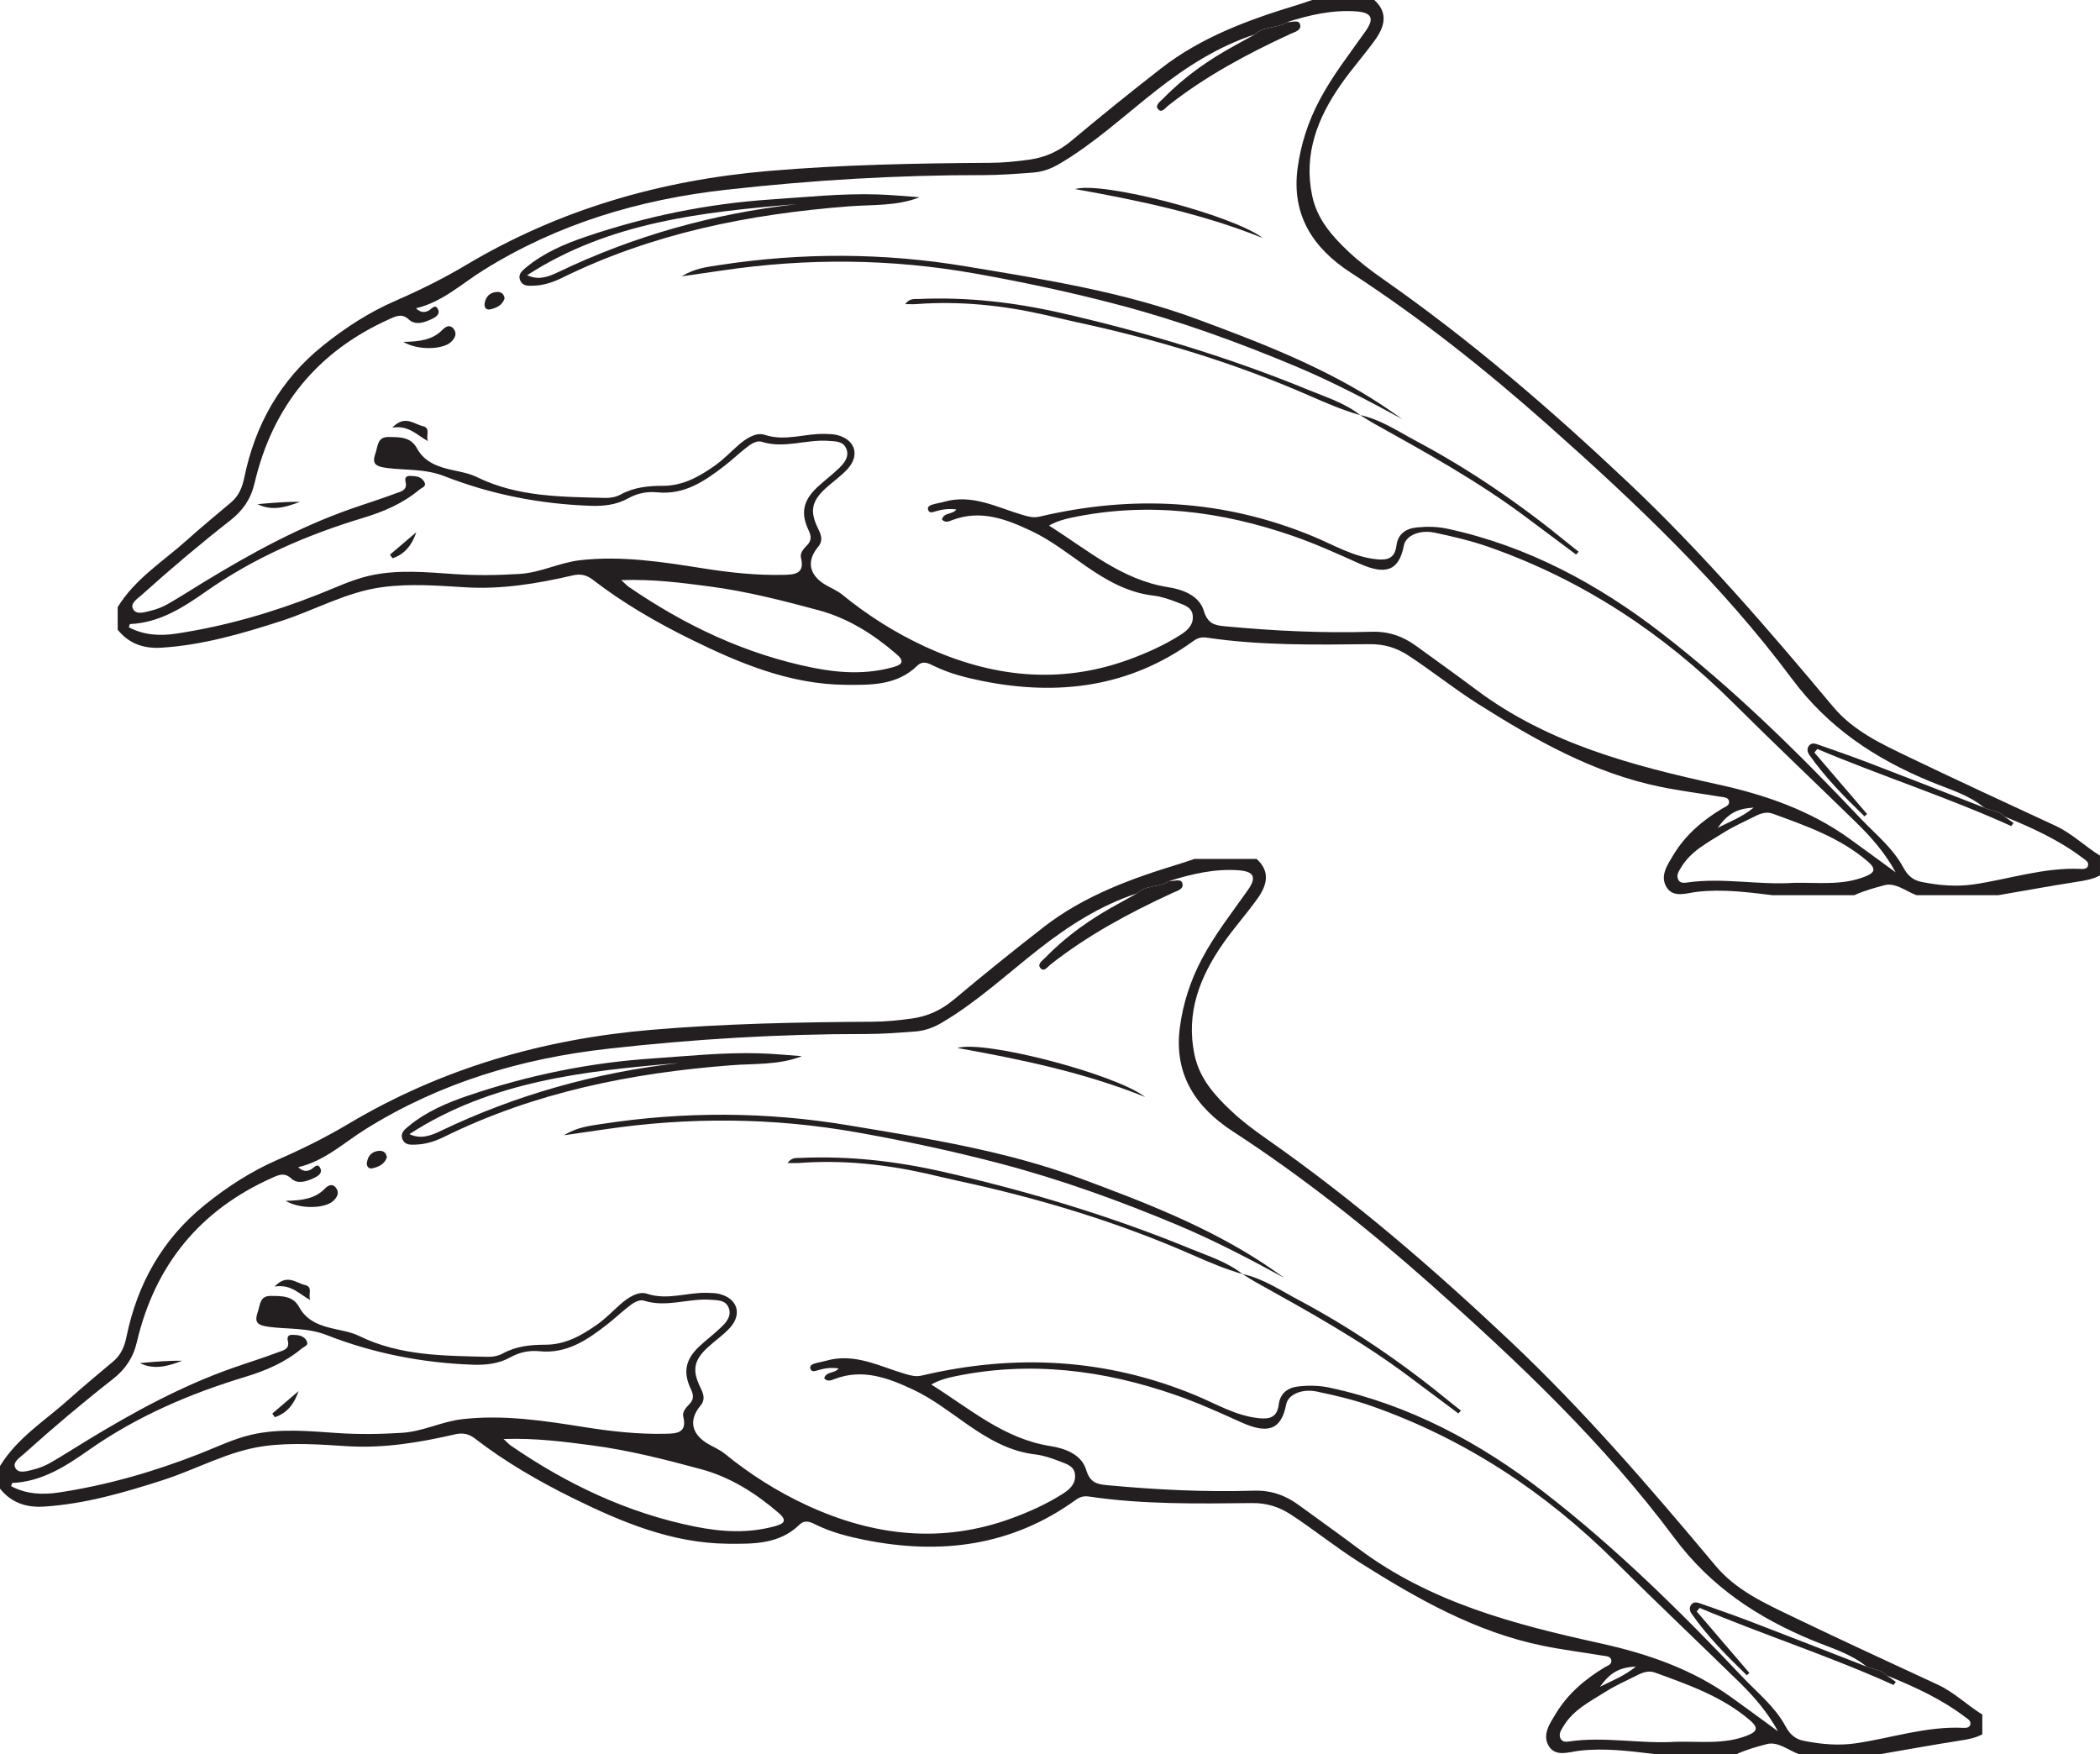 <?xml version="1.0" encoding="UTF-8"?>
<svg xmlns="http://www.w3.org/2000/svg" xmlns:xlink="http://www.w3.org/1999/xlink" width="200.372pt" height="167.36pt" viewBox="0 0 200.372 167.36" version="1.1">
<defs>
<clipPath id="clip1">
  <path d="M 11 0 L 200.371 0 L 200.371 86 L 11 86 Z M 11 0 "/>
</clipPath>
<clipPath id="clip2">
  <path d="M 0 81 L 190 81 L 190 167.359 L 0 167.359 Z M 0 81 "/>
</clipPath>
</defs>
<g id="surface1">
<g clip-path="url(#clip1)" clip-rule="nonzero">
<path style=" stroke:none;fill-rule:evenodd;fill:rgb(13.73%,12.16%,12.549%);fill-opacity:1;" d="M 163.891 78.984 C 165.023 78.414 166.211 77.965 167.328 77.055 C 165.719 77.152 164.898 77.609 163.891 78.984 M 171.156 84.234 C 173.43 84.18 175.738 84.512 177.938 83.641 C 178.754 83.316 179.145 82.988 178.203 82.184 C 175.543 79.906 172.328 78.797 169.133 77.629 C 168.551 77.418 167.98 77.613 167.449 77.883 C 166.453 78.391 165.414 78.836 164.473 79.434 C 162.973 80.383 161.328 81.18 160.379 82.801 C 160.176 83.145 159.922 83.5 160.129 83.926 C 160.301 84.273 160.66 84.25 160.961 84.203 C 164.363 83.707 167.758 84.461 171.156 84.234 M 59.281 55.348 C 59.707 55.738 59.82 55.875 59.965 55.973 C 65.344 59.668 71.137 62.422 77.57 63.711 C 80.102 64.219 82.637 64.363 85.164 63.668 C 85.992 63.441 86.414 63.16 85.523 62.398 C 83.324 60.508 80.945 58.992 78.094 58.219 C 74.672 57.297 71.25 56.422 67.73 55.957 C 65.035 55.602 62.348 55.246 59.281 55.348 M 180.879 83.234 C 179.887 81.414 178.574 79.902 177.137 78.5 C 173.223 74.676 169.246 70.918 165.371 67.059 C 158.684 60.402 150.996 55.332 142.082 52.195 C 140.395 51.602 138.637 51.191 136.883 50.82 C 135.477 50.527 134.137 51.082 133.949 52.055 C 133.469 54.547 132.125 54.852 129.719 53.777 C 127.629 52.84 125.547 51.891 123.383 51.141 C 116.516 48.762 109.523 47.871 102.332 49.371 C 101.598 49.523 100.875 49.707 100.09 50.148 C 103.793 52.477 107.035 55.328 111.441 56.02 C 112.887 56.246 114.43 56.832 114.867 58.293 C 115.242 59.527 115.914 59.664 116.879 59.754 C 121.531 60.191 126.191 60.422 130.859 60.277 C 132.484 60.227 133.848 60.699 135.117 61.625 C 137.039 63.023 138.977 64.402 140.879 65.828 C 147.723 70.945 155.746 73.047 163.883 74.836 C 168.395 75.824 172.691 77.297 176.473 80.023 C 177.949 81.086 179.414 82.164 180.879 83.234 M 191.266 77.906 C 190.742 77.355 189.973 77.355 189.332 77.062 C 187.812 75.809 185.922 75.285 184.156 74.555 C 178.926 72.391 174.453 69.438 170.973 64.758 C 164.25 55.73 156.094 48.004 147.695 40.551 C 141.75 35.277 135.543 30.34 128.867 26.004 C 125.301 23.688 123.215 20.531 123.809 16.062 C 124.113 13.777 124.812 11.617 125.895 9.566 C 127.137 7.211 128.777 5.133 130.297 2.973 C 131.16 1.75 130.883 1.195 129.41 1.086 C 127.137 0.922 124.961 1.426 122.816 2.105 C 121.883 2.742 120.594 2.453 119.734 3.281 C 116.234 4.426 113.188 6.383 110.316 8.633 C 107.281 11.012 104.445 13.652 101.098 15.625 C 100.301 16.098 99.473 16.398 98.57 16.465 C 97.004 16.582 95.438 16.707 93.871 16.707 C 85.648 16.695 77.469 17.188 69.297 18.105 C 61.008 19.031 53.238 21.34 46.117 25.781 C 44.043 27.07 42.215 28.82 39.688 29.414 C 40.078 29.781 40.43 29.859 40.852 29.66 C 41.16 29.52 41.527 28.906 41.805 29.543 C 42.023 30.039 41.484 30.316 41.07 30.5 C 40.395 30.797 39.617 31.035 39.031 30.5 C 38.375 29.895 37.863 30.129 37.219 30.418 C 30.293 33.5 26.008 38.77 24.285 46.113 C 23.934 47.613 23.172 48.711 22 49.629 C 19.105 51.898 16.289 54.27 13.555 56.734 C 13.141 57.109 12.402 57.547 12.691 58.098 C 13.012 58.707 13.832 58.398 14.418 58.262 C 14.98 58.129 15.535 57.902 16.035 57.617 C 17.203 56.949 18.336 56.215 19.484 55.516 C 23.941 52.805 28.5 50.305 33.441 48.566 C 34.879 48.062 36.34 47.613 37.762 47.074 C 38.207 46.906 38.891 46.793 38.703 46.012 C 38.602 45.609 38.719 45.395 39.145 45.406 C 39.648 45.422 40.168 45.457 40.461 45.934 C 40.758 46.422 40.27 46.504 40.012 46.719 C 38.434 48.047 36.594 48.824 34.637 49.414 C 29.328 51.023 24.27 53.195 19.707 56.398 C 17.48 57.961 15.238 59.414 12.406 59.543 C 12.375 59.543 12.352 59.688 12.293 59.848 C 13.738 60.617 15.293 60.688 16.852 60.449 C 21.488 59.746 25.961 58.453 30.32 56.734 C 31.945 56.098 33.547 55.32 35.234 54.934 C 37.922 54.316 40.68 54.594 43.41 54.777 C 45.473 54.918 47.527 54.887 49.594 54.758 C 51.598 54.629 53.395 53.676 55.328 53.453 C 59.277 53 63.199 53.609 67.102 54.23 C 69.629 54.629 72.172 54.906 74.734 54.848 C 75.719 54.824 76.828 54.812 76.426 53.227 C 76.312 52.773 76.668 52.367 76.984 52.047 C 77.441 51.594 77.426 51.172 77.156 50.602 C 76.375 48.965 76.629 47.758 77.973 46.496 C 78.66 45.852 79.422 45.289 80.094 44.633 C 80.574 44.16 81.039 43.582 80.766 42.848 C 80.477 42.078 79.727 42.113 79.051 42.062 C 76.934 41.902 74.844 42.828 72.699 42.156 C 72.109 41.973 71.504 42.477 71.008 42.871 C 70.379 43.375 69.789 43.934 69.152 44.426 C 67.254 45.898 65.305 47.238 62.703 46.973 C 61.758 46.875 60.809 47.062 59.969 47.531 C 58.824 48.176 57.582 48.305 56.324 48.258 C 51.527 48.09 46.844 47.172 42.398 45.43 C 40.555 44.707 38.719 44.887 36.898 44.648 C 35.66 44.484 35.512 44.141 35.844 43.188 C 36.059 42.559 36.004 41.688 37.055 41.695 C 38.109 41.703 39.184 41.668 39.773 42.758 C 40.527 44.156 41.898 44.574 43.254 44.867 C 44.047 45.039 44.816 45.18 45.547 45.539 C 49.422 47.43 53.613 47.398 57.773 47.508 C 58.25 47.52 58.793 47.414 59.207 47.188 C 60.48 46.484 61.879 46.352 63.25 46.352 C 65.18 46.352 66.703 45.477 68.18 44.445 C 68.984 43.883 69.676 43.16 70.414 42.504 C 71.148 41.855 72.125 41.211 72.953 41.484 C 74.953 42.148 76.84 41.324 78.773 41.402 C 79.129 41.414 79.496 41.418 79.84 41.5 C 81.586 41.922 82.082 43.414 80.871 44.746 C 80.238 45.438 79.445 45.977 78.754 46.613 C 77.418 47.852 77.254 48.793 78.062 50.441 C 78.352 51.031 78.566 51.57 78.059 52.18 C 76.961 53.492 77.184 54.793 78.633 55.719 C 79.199 56.078 79.852 56.32 80.367 56.738 C 82.781 58.707 85.387 60.359 88.211 61.668 C 94.582 64.617 101.113 65.363 107.809 62.895 C 109.48 62.277 111.133 61.535 112.648 60.566 C 113.309 60.145 113.895 59.613 113.805 58.73 C 113.719 57.902 112.965 57.723 112.363 57.484 C 111.617 57.191 110.828 56.918 110.039 56.824 C 107.582 56.539 105.555 55.359 103.578 53.992 C 101.887 52.816 100.254 51.527 98.375 50.645 C 95.992 49.523 93.57 48.605 90.875 49.617 C 90.59 49.723 90.203 49.938 89.875 49.559 C 90.062 48.867 90.895 49.113 91.25 48.609 C 90.551 48.508 89.906 48.598 89.262 48.789 C 89.016 48.863 88.684 48.996 88.562 48.664 C 88.441 48.328 88.758 48.203 89.016 48.129 C 89.359 48.027 89.719 47.977 90.062 47.879 C 92.785 47.098 95.156 48.43 97.625 49.145 C 98.152 49.297 98.613 49.426 99.184 49.293 C 108.086 47.195 116.801 47.652 125.309 51.184 C 127.285 52.004 129.152 53.141 131.363 53.363 C 132.445 53.469 133.094 53.238 133.242 52.051 C 133.379 50.961 134.121 50.43 135.176 50.324 C 136.16 50.223 137.133 50.238 138.117 50.449 C 145.742 52.09 152.453 55.715 158.527 60.402 C 165.387 65.703 171.57 71.797 177.531 78.094 C 178.945 79.586 180.605 80.906 181.59 82.742 C 182.023 83.551 182.539 83.992 183.375 84.152 C 185.012 84.473 186.641 84.625 188.32 84.379 C 191.727 83.879 195.043 82.738 198.547 82.906 C 198.816 82.918 199.148 82.902 199.227 82.602 C 199.324 82.23 198.973 82.055 198.734 81.871 C 196.461 80.145 193.887 78.977 191.266 77.906 M 11.23 57.926 C 12.887 55.211 15.582 53.562 17.871 51.5 C 19.238 50.27 20.664 49.105 22.066 47.918 C 22.793 47.301 23.117 46.48 23.305 45.582 C 24.344 40.527 26.727 36.273 30.781 33.004 C 32.922 31.277 35.211 29.797 37.738 28.695 C 40.039 27.691 42.281 26.586 44.449 25.297 C 53.355 19.984 63.047 17.188 73.367 16.309 C 80.398 15.711 87.434 15.578 94.48 15.535 C 95.73 15.531 96.988 15.402 98.23 15.23 C 99.723 15.023 101.035 14.43 102.223 13.438 C 105.043 11.074 107.906 8.762 110.812 6.504 C 114.672 3.508 119.188 1.867 123.801 0.465 C 124.27 0.32 124.734 0.156 125.203 0 L 131.129 0 C 132.266 1.035 132.332 2.234 131.215 3.793 C 130.168 5.25 128.965 6.594 127.941 8.062 C 125.719 11.254 124.363 14.676 125.203 18.684 C 125.676 20.93 127.098 22.523 128.664 24.004 C 129.703 24.984 130.859 25.859 132.035 26.68 C 140.328 32.477 147.961 39.055 155.312 45.996 C 162.379 52.664 168.691 60 174.91 67.434 C 176.875 69.781 179.598 71.012 182.258 72.293 C 186.863 74.512 191.508 76.641 196.145 78.797 C 197.703 79.523 198.926 80.742 200.371 81.637 L 200.371 83.523 C 199.691 83.891 198.953 84.012 198.195 84.129 C 195.684 84.523 193.18 84.98 190.672 85.41 L 182.859 85.41 C 181.844 85.035 180.859 84.176 179.797 84.461 C 178.844 84.715 177.852 84.988 176.93 85.41 L 169.117 85.41 C 166.719 85.121 164.328 84.805 161.891 85.094 C 160.918 85.211 159.66 85.703 159.016 84.648 C 158.352 83.566 159.102 82.504 159.688 81.535 C 160.836 79.645 162.461 78.266 164.336 77.141 C 164.621 76.965 165.09 76.848 164.961 76.391 C 164.863 76.059 164.453 76.062 164.148 76.016 C 162.246 75.699 160.328 75.461 158.441 75.074 C 152.035 73.766 146.469 70.598 141.016 67.156 C 138.734 65.715 136.641 64.02 134.387 62.547 C 133.262 61.812 132.086 61.449 130.719 61.461 C 125.516 61.516 120.305 61.605 115.133 60.836 C 114.645 60.762 114.262 60.875 113.879 61.152 C 107.766 65.574 100.973 66.422 93.746 64.977 C 92.156 64.656 90.598 64.262 89.129 63.547 C 88.613 63.297 88.066 62.984 87.516 63.52 C 85.586 65.402 83.113 65.359 80.699 65.34 C 75.344 65.297 70.539 63.277 65.848 60.965 C 62.586 59.352 59.438 57.531 56.547 55.301 C 55.965 54.855 55.375 54.73 54.66 54.898 C 51.285 55.68 47.875 56.25 44.398 56.035 C 41.75 55.871 39.109 55.668 36.473 56.02 C 33.047 56.477 30.039 58.219 26.797 59.262 C 23.07 60.461 19.336 61.551 15.406 61.797 C 13.727 61.902 12.305 61.426 11.23 60.082 Z M 11.23 57.926 "/>
</g>
<path style=" stroke:none;fill-rule:evenodd;fill:rgb(13.73%,12.16%,12.549%);fill-opacity:1;" d="M 122.816 2.105 C 123.242 2.148 123.891 1.848 124.039 2.301 C 124.234 2.895 123.527 3.055 123.113 3.242 C 119 5.141 115.027 7.266 111.453 10.086 C 111.188 10.297 110.824 10.855 110.473 10.379 C 110.199 10.008 110.715 9.684 110.984 9.406 C 112.996 7.332 115.332 5.695 117.859 4.32 C 118.488 3.977 119.113 3.629 119.738 3.281 C 120.594 2.457 121.883 2.742 122.816 2.105 "/>
<path style=" stroke:none;fill-rule:evenodd;fill:rgb(13.73%,12.16%,12.549%);fill-opacity:1;" d="M 191.266 77.91 C 191.551 78.113 191.836 78.316 192.121 78.52 L 191.902 78.816 C 185.844 76.07 179.516 74.043 173.398 71.461 C 173.305 71.574 173.215 71.688 173.121 71.801 C 174.797 73.758 176.473 75.711 178.148 77.668 C 178.066 77.742 177.984 77.812 177.902 77.887 C 176.004 76.051 174.145 74.18 172.621 72 C 172.449 71.75 172.383 71.398 172.629 71.121 C 172.887 70.828 173.234 70.957 173.508 71.055 C 175.156 71.629 176.805 72.207 178.438 72.832 C 182.074 74.227 185.699 75.648 189.332 77.062 C 189.973 77.355 190.742 77.355 191.266 77.91 "/>
<path style=" stroke:none;fill-rule:evenodd;fill:rgb(13.73%,12.16%,12.549%);fill-opacity:1;" d="M 76.02 19.477 C 67.051 20.227 58.125 21.184 50.297 26.258 C 51.383 26.773 52.348 26.398 53.25 25.969 C 60.469 22.504 68.066 20.383 76.02 19.477 M 87.742 18.82 C 85.551 19.684 83.246 19.512 80.988 19.688 C 71.473 20.426 62.254 22.262 53.621 26.512 C 52.766 26.934 51.875 27.227 50.918 27.258 C 50.43 27.273 49.879 27.328 49.637 26.754 C 49.387 26.172 49.828 25.824 50.199 25.516 C 51.891 24.117 53.883 23.266 55.918 22.578 C 61.637 20.637 67.504 19.438 73.543 19.031 C 76.941 18.805 80.332 18.441 83.746 18.551 C 85.082 18.594 86.41 18.727 87.742 18.82 "/>
<path style=" stroke:none;fill-rule:evenodd;fill:rgb(13.73%,12.16%,12.549%);fill-opacity:1;" d="M 133.801 39.988 C 130.453 38.168 127.09 36.402 123.578 34.93 C 118.074 32.625 112.484 30.598 106.691 29.074 C 102.172 27.883 97.625 26.914 93.035 26.098 C 85.027 24.672 76.992 24.613 68.949 25.801 C 67.766 25.977 66.578 26.145 65.031 26.367 C 66.34 25.578 67.496 25.469 68.598 25.297 C 76.457 24.082 84.324 24.105 92.168 25.414 C 99.648 26.66 107.168 27.836 114.301 30.48 C 120.344 32.723 126.391 35.047 131.828 38.629 C 132.496 39.066 133.145 39.535 133.801 39.988 "/>
<path style=" stroke:none;fill-rule:evenodd;fill:rgb(13.73%,12.16%,12.549%);fill-opacity:1;" d="M 129.781 39.609 C 128.137 39.141 126.574 38.469 125.012 37.785 C 117.801 34.617 110.301 32.363 102.613 30.715 C 101.605 30.496 100.605 30.242 99.598 30.02 C 95.598 29.121 91.559 28.707 87.461 29.012 C 87.156 29.035 86.852 29.016 86.375 29.016 C 86.785 28.438 87.25 28.547 87.652 28.527 C 92.25 28.32 96.77 28.84 101.258 29.863 C 109.316 31.703 117.211 34.066 124.855 37.207 C 126.539 37.898 128.316 38.449 129.785 39.605 Z M 129.781 39.609 "/>
<path style=" stroke:none;fill-rule:evenodd;fill:rgb(13.73%,12.16%,12.549%);fill-opacity:1;" d="M 129.781 39.605 C 131.75 40.031 133.398 41.16 135.133 42.082 C 140.34 44.852 145.172 48.188 149.73 51.93 C 150.023 52.172 150.328 52.402 150.629 52.641 C 150.547 52.73 150.461 52.82 150.375 52.906 C 148.781 51.715 147.184 50.52 145.586 49.328 C 141.043 45.93 136.094 43.191 131.152 40.441 C 130.684 40.184 130.238 39.887 129.781 39.609 Z M 129.781 39.605 "/>
<path style=" stroke:none;fill-rule:evenodd;fill:rgb(13.73%,12.16%,12.549%);fill-opacity:1;" d="M 102.582 18.039 C 105.18 17.266 117.629 20.52 120.488 22.711 C 114.719 20.391 108.672 19.129 102.582 18.039 "/>
<path style=" stroke:none;fill-rule:evenodd;fill:rgb(13.73%,12.16%,12.549%);fill-opacity:1;" d="M 38.48 32.621 C 40.078 32.594 41.293 32.422 42.23 31.457 C 42.523 31.156 42.926 30.934 43.266 31.352 C 43.648 31.824 43.418 32.273 43.023 32.637 C 42.234 33.359 39.883 33.453 38.48 32.621 "/>
<path style=" stroke:none;fill-rule:evenodd;fill:rgb(13.73%,12.16%,12.549%);fill-opacity:1;" d="M 40.844 42.094 C 39.777 41.523 39.016 40.551 37.434 40.801 C 38.625 39.547 39.488 40.469 40.324 40.652 C 41.164 40.84 40.574 41.609 40.844 42.094 "/>
<path style=" stroke:none;fill-rule:evenodd;fill:rgb(13.73%,12.16%,12.549%);fill-opacity:1;" d="M 48.145 28.477 C 47.934 29.121 47.367 29.387 46.758 29.52 C 46.371 29.605 46.184 29.293 46.242 28.941 C 46.348 28.309 46.73 27.902 47.395 27.855 C 47.781 27.828 48.082 28 48.145 28.477 "/>
<path style=" stroke:none;fill-rule:evenodd;fill:rgb(13.73%,12.16%,12.549%);fill-opacity:1;" d="M 24.574 48.102 C 25.918 47.984 27.262 47.859 28.613 47.883 C 27.289 48.387 25.961 48.793 24.574 48.102 "/>
<path style=" stroke:none;fill-rule:evenodd;fill:rgb(13.73%,12.16%,12.549%);fill-opacity:1;" d="M 37.207 52.922 C 38.043 52.207 38.883 51.492 39.723 50.777 C 39.316 51.992 38.617 52.883 37.457 53.266 C 37.375 53.152 37.289 53.039 37.207 52.922 "/>
<g clip-path="url(#clip2)" clip-rule="nonzero">
<path style=" stroke:none;fill-rule:evenodd;fill:rgb(13.73%,12.16%,12.549%);fill-opacity:1;" d="M 152.66 160.934 C 153.793 160.367 154.977 159.91 156.098 159.004 C 154.488 159.102 153.664 159.559 152.66 160.934 M 159.926 166.184 C 162.199 166.129 164.508 166.461 166.707 165.59 C 167.523 165.266 167.914 164.938 166.973 164.133 C 164.312 161.855 161.098 160.746 157.902 159.578 C 157.32 159.367 156.75 159.562 156.219 159.832 C 155.223 160.34 154.184 160.785 153.242 161.383 C 151.742 162.332 150.098 163.129 149.148 164.75 C 148.945 165.094 148.691 165.449 148.898 165.875 C 149.07 166.223 149.43 166.199 149.73 166.152 C 153.133 165.656 156.527 166.406 159.926 166.184 M 48.051 137.297 C 48.473 137.688 48.59 137.824 48.734 137.922 C 54.109 141.617 59.906 144.371 66.34 145.66 C 68.871 146.168 71.406 146.316 73.934 145.617 C 74.762 145.391 75.184 145.109 74.293 144.348 C 72.09 142.457 69.715 140.941 66.863 140.168 C 63.441 139.246 60.02 138.371 56.5 137.906 C 53.805 137.551 51.117 137.195 48.051 137.297 M 169.648 165.184 C 168.656 163.367 167.344 161.852 165.906 160.449 C 161.992 156.625 158.016 152.867 154.141 149.008 C 147.453 142.352 139.766 137.281 130.852 134.145 C 129.164 133.551 127.406 133.141 125.652 132.77 C 124.246 132.477 122.906 133.031 122.719 134.004 C 122.238 136.5 120.895 136.801 118.484 135.727 C 116.398 134.789 114.316 133.84 112.148 133.09 C 105.285 130.711 98.293 129.824 91.102 131.32 C 90.367 131.473 89.645 131.656 88.859 132.098 C 92.562 134.426 95.805 137.277 100.211 137.969 C 101.656 138.195 103.199 138.781 103.637 140.242 C 104.012 141.477 104.684 141.613 105.648 141.703 C 110.301 142.141 114.961 142.367 119.625 142.227 C 121.254 142.176 122.617 142.648 123.887 143.574 C 125.809 144.973 127.746 146.352 129.648 147.777 C 136.488 152.898 144.516 154.992 152.652 156.781 C 157.164 157.773 161.461 159.242 165.242 161.973 C 166.719 163.035 168.184 164.113 169.648 165.184 M 180.035 159.859 C 179.512 159.305 178.738 159.305 178.102 159.012 C 176.578 157.758 174.691 157.234 172.926 156.504 C 167.695 154.34 163.223 151.387 159.738 146.707 C 153.02 137.68 144.863 129.953 136.465 122.5 C 130.52 117.23 124.312 112.289 117.637 107.953 C 114.07 105.637 111.984 102.48 112.578 98.012 C 112.883 95.727 113.582 93.566 114.664 91.516 C 115.906 89.16 117.543 87.082 119.066 84.922 C 119.926 83.699 119.652 83.145 118.18 83.035 C 115.906 82.871 113.73 83.375 111.582 84.055 C 110.652 84.691 109.363 84.406 108.504 85.23 C 105.004 86.375 101.957 88.332 99.086 90.582 C 96.047 92.961 93.215 95.602 89.867 97.574 C 89.07 98.043 88.238 98.348 87.34 98.414 C 85.773 98.531 84.207 98.656 82.637 98.656 C 74.418 98.645 66.234 99.137 58.066 100.055 C 49.777 100.98 42.008 103.289 34.887 107.73 C 32.812 109.023 30.984 110.77 28.457 111.363 C 28.848 111.73 29.199 111.809 29.621 111.609 C 29.93 111.469 30.297 110.855 30.574 111.492 C 30.793 111.988 30.25 112.266 29.84 112.449 C 29.164 112.746 28.387 112.984 27.801 112.449 C 27.145 111.844 26.633 112.078 25.988 112.367 C 19.062 115.449 14.773 120.719 13.055 128.062 C 12.703 129.562 11.941 130.66 10.77 131.578 C 7.875 133.848 5.059 136.219 2.324 138.684 C 1.91 139.059 1.172 139.496 1.461 140.047 C 1.781 140.656 2.602 140.348 3.188 140.211 C 3.75 140.078 4.305 139.852 4.805 139.566 C 5.973 138.898 7.102 138.164 8.254 137.465 C 12.711 134.754 17.27 132.254 22.211 130.516 C 23.648 130.012 25.105 129.562 26.531 129.023 C 26.977 128.855 27.66 128.742 27.469 127.961 C 27.371 127.559 27.488 127.344 27.914 127.359 C 28.414 127.371 28.938 127.406 29.23 127.883 C 29.527 128.371 29.039 128.453 28.781 128.668 C 27.203 129.992 25.363 130.773 23.406 131.367 C 18.098 132.973 13.039 135.145 8.477 138.348 C 6.25 139.91 4.008 141.363 1.176 141.492 C 1.145 141.492 1.121 141.637 1.062 141.797 C 2.508 142.566 4.062 142.633 5.621 142.398 C 10.254 141.699 14.73 140.402 19.09 138.688 C 20.711 138.047 22.312 137.273 24 136.883 C 26.688 136.266 29.449 136.543 32.18 136.727 C 34.242 136.867 36.297 136.836 38.363 136.707 C 40.367 136.578 42.164 135.625 44.098 135.406 C 48.047 134.949 51.969 135.559 55.871 136.18 C 58.398 136.578 60.941 136.855 63.5 136.797 C 64.488 136.773 65.598 136.762 65.195 135.172 C 65.082 134.723 65.438 134.316 65.754 133.996 C 66.211 133.543 66.195 133.121 65.926 132.551 C 65.145 130.914 65.398 129.707 66.742 128.445 C 67.43 127.805 68.191 127.238 68.863 126.582 C 69.344 126.113 69.809 125.531 69.535 124.797 C 69.246 124.027 68.496 124.062 67.82 124.012 C 65.703 123.852 63.613 124.777 61.469 124.105 C 60.879 123.922 60.273 124.426 59.777 124.82 C 59.145 125.324 58.559 125.883 57.922 126.375 C 56.023 127.848 54.078 129.188 51.473 128.922 C 50.527 128.824 49.578 129.012 48.738 129.48 C 47.594 130.125 46.352 130.254 45.09 130.207 C 40.297 130.035 35.613 129.121 31.168 127.379 C 29.328 126.656 27.488 126.836 25.668 126.598 C 24.43 126.434 24.281 126.09 24.609 125.133 C 24.828 124.508 24.773 123.637 25.828 123.645 C 26.879 123.652 27.953 123.617 28.543 124.707 C 29.297 126.105 30.664 126.523 32.023 126.816 C 32.816 126.988 33.582 127.129 34.316 127.488 C 38.191 129.379 42.383 129.348 46.543 129.457 C 47.02 129.469 47.562 129.367 47.973 129.137 C 49.246 128.434 50.648 128.301 52.02 128.301 C 53.949 128.301 55.473 127.426 56.949 126.395 C 57.754 125.832 58.445 125.109 59.184 124.453 C 59.918 123.805 60.895 123.16 61.723 123.434 C 63.723 124.098 65.609 123.273 67.543 123.352 C 67.898 123.367 68.266 123.367 68.609 123.449 C 70.355 123.871 70.852 125.363 69.641 126.695 C 69.008 127.387 68.211 127.926 67.523 128.562 C 66.188 129.801 66.023 130.742 66.832 132.391 C 67.121 132.98 67.336 133.52 66.828 134.125 C 65.73 135.441 65.953 136.742 67.402 137.668 C 67.969 138.027 68.621 138.27 69.137 138.688 C 71.551 140.656 74.156 142.309 76.98 143.617 C 83.352 146.566 89.883 147.312 96.578 144.844 C 98.25 144.227 99.902 143.484 101.418 142.516 C 102.078 142.094 102.664 141.562 102.57 140.68 C 102.488 139.852 101.73 139.672 101.133 139.434 C 100.383 139.141 99.598 138.867 98.809 138.773 C 96.352 138.492 94.324 137.309 92.348 135.941 C 90.656 134.766 89.023 133.477 87.145 132.594 C 84.762 131.473 82.336 130.555 79.645 131.566 C 79.355 131.672 78.973 131.883 78.641 131.508 C 78.832 130.816 79.664 131.062 80.016 130.562 C 79.32 130.457 78.672 130.547 78.027 130.738 C 77.785 130.812 77.453 130.945 77.332 130.613 C 77.211 130.277 77.527 130.152 77.785 130.078 C 78.129 129.977 78.488 129.926 78.832 129.828 C 81.555 129.047 83.926 130.379 86.395 131.094 C 86.922 131.246 87.383 131.375 87.953 131.242 C 96.855 129.145 105.57 129.602 114.078 133.129 C 116.055 133.949 117.922 135.09 120.133 135.312 C 121.215 135.422 121.863 135.188 122.012 134 C 122.148 132.91 122.891 132.379 123.945 132.273 C 124.93 132.172 125.902 132.188 126.887 132.402 C 134.512 134.039 141.223 137.664 147.297 142.352 C 154.156 147.652 160.34 153.746 166.301 160.043 C 167.711 161.535 169.375 162.855 170.359 164.691 C 170.793 165.5 171.309 165.941 172.145 166.102 C 173.781 166.422 175.41 166.574 177.09 166.328 C 180.496 165.824 183.812 164.688 187.316 164.855 C 187.582 164.867 187.918 164.855 187.996 164.551 C 188.094 164.18 187.742 164 187.5 163.82 C 185.227 162.094 182.656 160.926 180.035 159.859 M 0 139.879 C 1.656 137.16 4.352 135.512 6.641 133.449 C 8.008 132.219 9.434 131.055 10.836 129.867 C 11.562 129.25 11.887 128.43 12.07 127.531 C 13.113 122.477 15.496 118.223 19.551 114.953 C 21.691 113.227 23.98 111.746 26.508 110.645 C 28.809 109.641 31.047 108.535 33.215 107.246 C 42.125 101.934 51.816 99.137 62.137 98.258 C 69.168 97.66 76.203 97.527 83.246 97.484 C 84.5 97.48 85.758 97.348 87 97.18 C 88.492 96.973 89.805 96.379 90.992 95.387 C 93.812 93.023 96.676 90.711 99.582 88.453 C 103.441 85.457 107.953 83.816 112.57 82.414 C 113.039 82.27 113.504 82.105 113.969 81.949 L 119.898 81.949 C 121.035 82.984 121.102 84.18 119.98 85.742 C 118.938 87.199 117.73 88.543 116.707 90.012 C 114.484 93.203 113.133 96.625 113.973 100.633 C 114.445 102.879 115.867 104.473 117.434 105.953 C 118.473 106.938 119.629 107.809 120.805 108.629 C 129.098 114.426 136.73 121.004 144.082 127.945 C 151.148 134.613 157.461 141.949 163.68 149.379 C 165.645 151.73 168.367 152.961 171.027 154.242 C 175.633 156.461 180.277 158.59 184.914 160.746 C 186.473 161.473 187.695 162.691 189.141 163.586 L 189.141 165.473 C 188.461 165.84 187.723 165.961 186.965 166.078 C 184.453 166.473 181.949 166.926 179.441 167.359 L 171.629 167.359 C 170.613 166.984 169.629 166.125 168.566 166.41 C 167.613 166.664 166.621 166.938 165.699 167.359 L 157.887 167.359 C 155.488 167.07 153.098 166.754 150.66 167.043 C 149.688 167.16 148.43 167.652 147.781 166.598 C 147.121 165.516 147.871 164.453 148.457 163.484 C 149.605 161.594 151.23 160.215 153.105 159.086 C 153.391 158.914 153.859 158.797 153.727 158.34 C 153.633 158.008 153.223 158.012 152.918 157.965 C 151.016 157.648 149.098 157.41 147.211 157.023 C 140.805 155.715 135.234 152.547 129.781 149.105 C 127.5 147.664 125.41 145.969 123.156 144.496 C 122.027 143.762 120.855 143.398 119.488 143.41 C 114.281 143.465 109.074 143.555 103.902 142.785 C 103.414 142.711 103.031 142.824 102.648 143.102 C 96.535 147.523 89.746 148.371 82.516 146.926 C 80.926 146.605 79.367 146.211 77.898 145.496 C 77.383 145.246 76.836 144.938 76.285 145.469 C 74.355 147.352 71.879 147.309 69.465 147.289 C 64.113 147.246 59.309 145.227 54.617 142.914 C 51.355 141.301 48.207 139.48 45.316 137.25 C 44.734 136.805 44.145 136.68 43.43 136.848 C 40.055 137.629 36.645 138.199 33.164 137.984 C 30.52 137.82 27.875 137.617 25.242 137.969 C 21.816 138.426 18.809 140.168 15.566 141.211 C 11.84 142.41 8.105 143.5 4.176 143.746 C 2.496 143.852 1.074 143.375 0 142.031 Z M 0 139.879 "/>
</g>
<path style=" stroke:none;fill-rule:evenodd;fill:rgb(13.73%,12.16%,12.549%);fill-opacity:1;" d="M 111.582 84.055 C 112.008 84.098 112.66 83.797 112.809 84.25 C 113.004 84.844 112.297 85.004 111.883 85.191 C 107.77 87.09 103.797 89.215 100.223 92.035 C 99.957 92.246 99.59 92.805 99.242 92.328 C 98.969 91.957 99.484 91.633 99.754 91.355 C 101.766 89.281 104.102 87.645 106.629 86.27 C 107.258 85.926 107.879 85.578 108.504 85.23 C 109.363 84.406 110.652 84.691 111.582 84.055 "/>
<path style=" stroke:none;fill-rule:evenodd;fill:rgb(13.73%,12.16%,12.549%);fill-opacity:1;" d="M 180.035 159.859 C 180.32 160.062 180.605 160.266 180.891 160.469 C 180.816 160.566 180.746 160.664 180.672 160.766 C 174.613 158.02 168.285 155.992 162.168 153.41 C 162.074 153.523 161.98 153.637 161.891 153.75 C 163.566 155.703 165.242 157.66 166.918 159.617 C 166.836 159.688 166.754 159.762 166.668 159.836 C 164.773 158 162.914 156.129 161.391 153.949 C 161.219 153.695 161.152 153.348 161.395 153.07 C 161.656 152.777 162 152.906 162.277 153.004 C 163.926 153.578 165.574 154.156 167.203 154.781 C 170.844 156.176 174.469 157.602 178.102 159.012 C 178.738 159.305 179.512 159.305 180.035 159.859 "/>
<path style=" stroke:none;fill-rule:evenodd;fill:rgb(13.73%,12.16%,12.549%);fill-opacity:1;" d="M 64.789 101.426 C 55.82 102.176 46.895 103.133 39.062 108.207 C 40.152 108.723 41.113 108.348 42.016 107.918 C 49.238 104.453 56.836 102.332 64.789 101.426 M 76.512 100.77 C 74.316 101.633 72.016 101.461 69.758 101.637 C 60.242 102.371 51.023 104.211 42.391 108.461 C 41.535 108.883 40.645 109.176 39.688 109.207 C 39.199 109.223 38.648 109.277 38.406 108.703 C 38.156 108.121 38.598 107.773 38.969 107.465 C 40.656 106.066 42.652 105.215 44.688 104.527 C 50.402 102.586 56.27 101.387 62.309 100.984 C 65.711 100.754 69.102 100.391 72.516 100.5 C 73.848 100.539 75.18 100.676 76.512 100.77 "/>
<path style=" stroke:none;fill-rule:evenodd;fill:rgb(13.73%,12.16%,12.549%);fill-opacity:1;" d="M 122.57 121.938 C 119.223 120.117 115.859 118.352 112.348 116.879 C 106.844 114.574 101.254 112.547 95.461 111.023 C 90.941 109.836 86.391 108.863 81.801 108.047 C 73.797 106.621 65.762 106.562 57.719 107.75 C 56.535 107.926 55.348 108.094 53.801 108.316 C 55.109 107.527 56.266 107.418 57.367 107.246 C 65.227 106.031 73.09 106.055 80.938 107.363 C 88.414 108.609 95.938 109.785 103.07 112.43 C 109.109 114.672 115.16 116.996 120.598 120.578 C 121.266 121.016 121.914 121.484 122.57 121.938 "/>
<path style=" stroke:none;fill-rule:evenodd;fill:rgb(13.73%,12.16%,12.549%);fill-opacity:1;" d="M 118.551 121.559 C 116.906 121.09 115.344 120.418 113.781 119.734 C 106.57 116.566 99.07 114.312 91.383 112.66 C 90.375 112.445 89.375 112.191 88.367 111.965 C 84.367 111.07 80.328 110.656 76.23 110.961 C 75.926 110.984 75.621 110.965 75.145 110.965 C 75.555 110.387 76.02 110.496 76.418 110.477 C 81.02 110.27 85.535 110.789 90.027 111.812 C 98.086 113.652 105.98 116.016 113.625 119.156 C 115.309 119.848 117.086 120.398 118.551 121.555 Z M 118.551 121.559 "/>
<path style=" stroke:none;fill-rule:evenodd;fill:rgb(13.73%,12.16%,12.549%);fill-opacity:1;" d="M 118.551 121.555 C 120.52 121.98 122.168 123.109 123.902 124.031 C 129.109 126.797 133.941 130.137 138.5 133.879 C 138.793 134.121 139.098 134.352 139.398 134.59 C 139.312 134.68 139.23 134.77 139.145 134.855 C 137.551 133.664 135.953 132.469 134.355 131.277 C 129.812 127.879 124.867 125.141 119.922 122.391 C 119.453 122.133 119.008 121.836 118.551 121.559 Z M 118.551 121.555 "/>
<path style=" stroke:none;fill-rule:evenodd;fill:rgb(13.73%,12.16%,12.549%);fill-opacity:1;" d="M 91.352 99.988 C 93.949 99.211 106.398 102.469 109.258 104.66 C 103.488 102.34 97.441 101.078 91.352 99.988 "/>
<path style=" stroke:none;fill-rule:evenodd;fill:rgb(13.73%,12.16%,12.549%);fill-opacity:1;" d="M 27.25 114.57 C 28.848 114.543 30.062 114.371 31 113.406 C 31.293 113.105 31.695 112.883 32.035 113.301 C 32.418 113.773 32.188 114.223 31.793 114.586 C 31.004 115.312 28.652 115.398 27.25 114.57 "/>
<path style=" stroke:none;fill-rule:evenodd;fill:rgb(13.73%,12.16%,12.549%);fill-opacity:1;" d="M 29.613 124.043 C 28.547 123.473 27.785 122.5 26.203 122.75 C 27.391 121.496 28.258 122.414 29.094 122.602 C 29.93 122.789 29.344 123.559 29.613 124.043 "/>
<path style=" stroke:none;fill-rule:evenodd;fill:rgb(13.73%,12.16%,12.549%);fill-opacity:1;" d="M 36.914 110.426 C 36.699 111.07 36.137 111.336 35.527 111.469 C 35.141 111.555 34.953 111.242 35.012 110.891 C 35.117 110.258 35.5 109.848 36.164 109.805 C 36.551 109.777 36.852 109.949 36.914 110.426 "/>
<path style=" stroke:none;fill-rule:evenodd;fill:rgb(13.73%,12.16%,12.549%);fill-opacity:1;" d="M 13.344 130.051 C 14.688 129.934 16.031 129.809 17.379 129.832 C 16.059 130.336 14.73 130.742 13.344 130.051 "/>
<path style=" stroke:none;fill-rule:evenodd;fill:rgb(13.73%,12.16%,12.549%);fill-opacity:1;" d="M 25.977 134.871 C 26.812 134.156 27.652 133.441 28.488 132.727 C 28.082 133.941 27.387 134.832 26.227 135.215 C 26.141 135.102 26.059 134.988 25.977 134.871 "/>
</g>
</svg>
